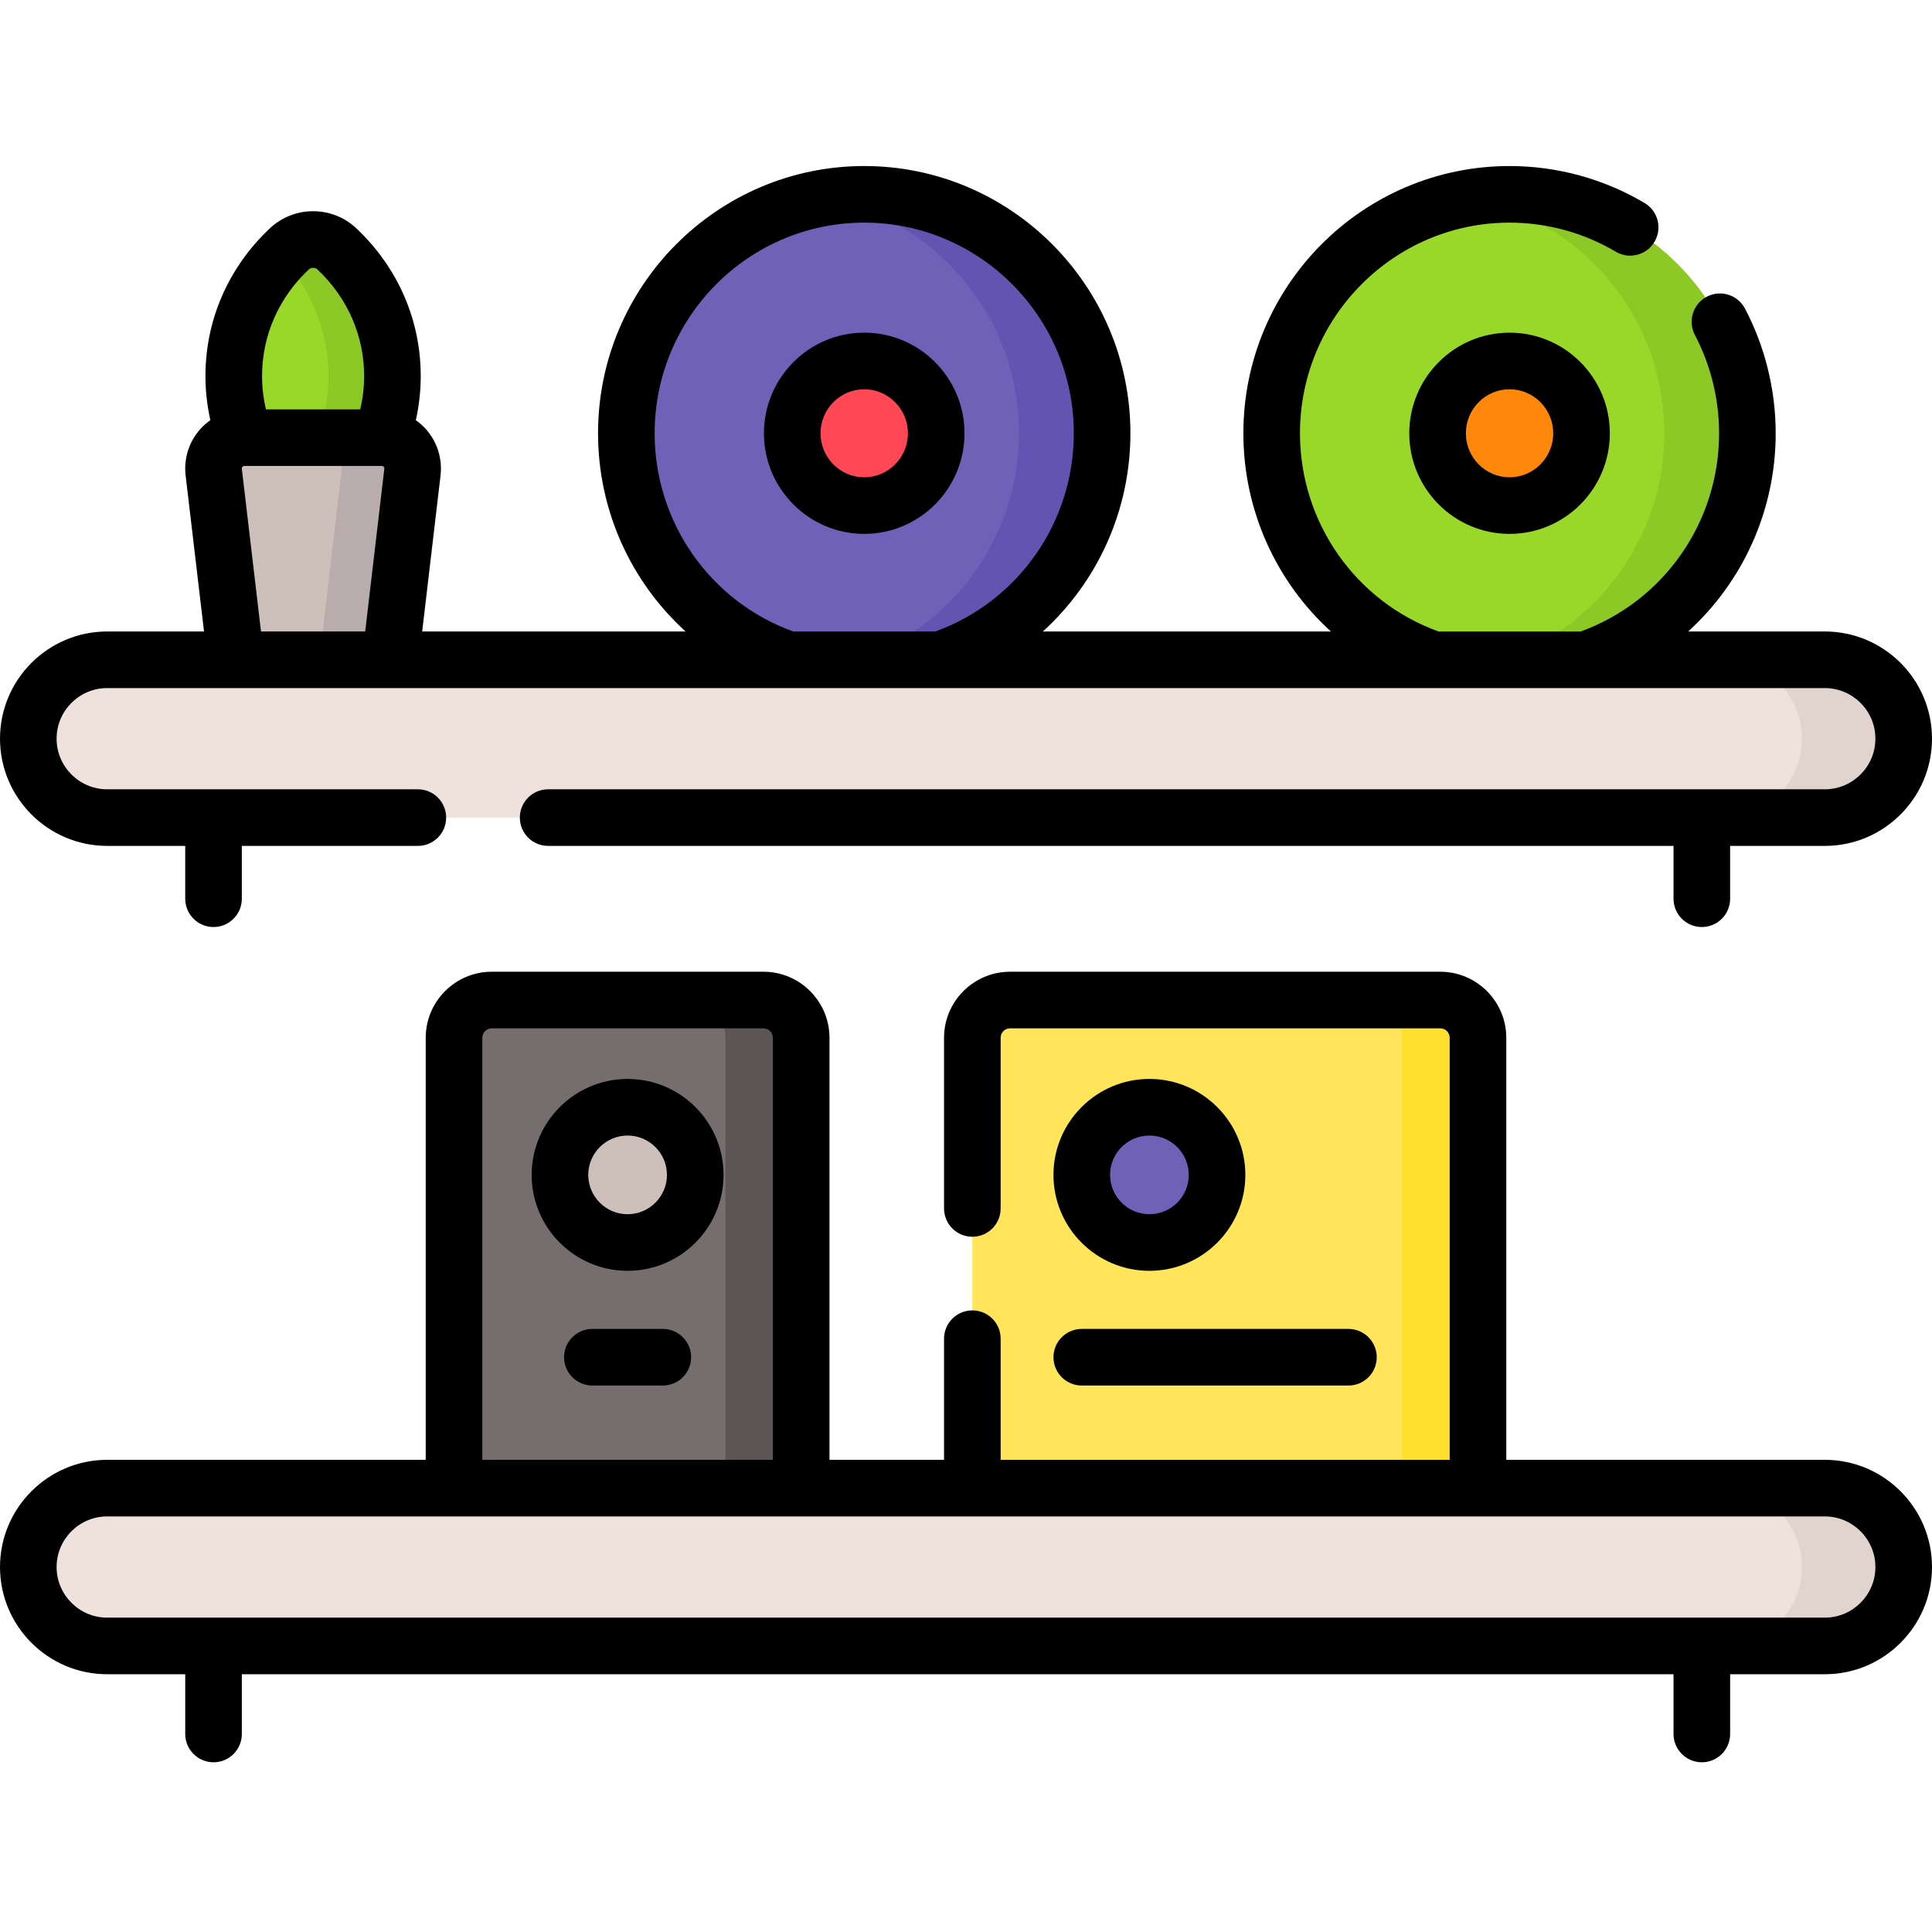 <svg height="512pt" viewBox="0 -44 512 512" width="512pt" xmlns="http://www.w3.org/2000/svg"><path d="m104 55.664c0 16.051-8.32 30.23-21.027 38.738-12.711-8.508-21.027-22.688-21.027-38.738 0-13.094 5.539-24.934 14.48-33.473 3.68-3.512 9.414-3.512 13.094 0 8.941 8.539 14.48 20.379 14.48 33.473zm0 0" fill="#98d829"/><path d="m104 55.668c0 16.051-8.32 30.23-21.031 38.738-3.098-2.078-5.938-4.5-8.469-7.199 7.809-8.352 12.559-19.41 12.559-31.539 0-12.133-4.75-23.18-12.547-31.531.617-.668 1.258-1.32 1.918-1.949 3.68-3.512 9.41-3.512 13.09 0 8.941 8.539 14.48 20.379 14.48 33.48zm0 0" fill="#8cc826"/><path d="m95.742 134.488h-25.539c-4.148 0-7.641-3.102-8.125-7.223l-5.434-46.141c-.574-4.863 3.227-9.141 8.125-9.141h36.406c4.898 0 8.695 4.277 8.125 9.141l-5.438 46.141c-.484 4.121-3.973 7.223-8.121 7.223zm0 0" fill="#cdbfba"/><path d="m109.297 81.121-5.434 46.145c-.48 4.117-3.973 7.223-8.121 7.223h-18.816c4.148 0 7.641-3.105 8.125-7.223l5.43-46.145c.574-4.859-3.223-9.137-8.121-9.137h18.816c4.898 0 8.695 4.277 8.121 9.137zm0 0" fill="#b9acac"/><path d="m381.68 355.023h-114c-5.523 0-10-4.477-10-10v-114c0-5.523 4.477-10 10-10h114c5.523 0 10 4.477 10 10v114c0 5.523-4.477 10-10 10zm0 0" fill="#ffe55a"/><path d="m391.68 231.027v114c0 5.52-4.48 10-10 10h-20.07c5.523 0 10-4.48 10-10v-114c0-5.531-4.477-10-10-10h20.07c5.52 0 10 4.469 10 10zm0 0" fill="#ffe02f"/><path d="m322.531 267.355c0 9.902-8.023 17.926-17.926 17.926-9.898 0-17.926-8.023-17.926-17.926 0-9.898 8.027-17.926 17.926-17.926 9.902 0 17.926 8.027 17.926 17.926zm0 0" fill="#6e61b7"/><path d="m202.32 355.023h-72c-5.523 0-10-4.477-10-10v-114c0-5.523 4.477-10 10-10h72c5.523 0 10 4.477 10 10v114c0 5.523-4.477 10-10 10zm0 0" fill="#766e6e"/><path d="m212.32 231.027v114c0 5.52-4.48 10-10 10h-20.07c5.52 0 10-4.48 10-10v-114c0-5.531-4.48-10-10-10h20.07c5.52 0 10 4.469 10 10zm0 0" fill="#5b5555"/><path d="m184.246 267.355c0 9.902-8.027 17.926-17.926 17.926-9.902 0-17.926-8.023-17.926-17.926 0-9.898 8.023-17.926 17.926-17.926 9.898 0 17.926 8.027 17.926 17.926zm0 0" fill="#cdbfba"/><path d="m292.066 70.824c0-34.973-28.223-63.328-63.039-63.328-34.812 0-63.035 28.355-63.035 63.328 0 34.973 28.223 63.324 63.035 63.324 34.816 0 63.039-28.352 63.039-63.324zm0 0" fill="#6e61b7"/><path d="m292.066 70.824c0 34.969-28.219 63.324-63.035 63.324-3.758 0-7.434-.332-11.016-.973 29.566-5.23 52.02-31.16 52.02-62.352 0-31.191-22.453-57.125-52.02-62.352 3.582-.641 7.258-.973 11.016-.973 34.816 0 63.035 28.355 63.035 63.324zm0 0" fill="#6354b2"/><path d="m248.105 70.824c0-10.582-8.543-19.164-19.078-19.164-10.531 0-19.074 8.582-19.074 19.164s8.543 19.16 19.074 19.16c10.535 0 19.078-8.578 19.078-19.16zm0 0" fill="#ff4755"/><path d="m463.082 70.824c0-34.973-28.223-63.328-63.035-63.328-34.816 0-63.039 28.355-63.039 63.328 0 34.973 28.223 63.324 63.039 63.324 34.812 0 63.035-28.352 63.035-63.324zm0 0" fill="#98d829"/><path d="m463.082 70.824c0 34.969-28.219 63.324-63.035 63.324-3.758 0-7.434-.332-11.016-.973 29.566-5.23 52.02-31.16 52.02-62.352 0-31.191-22.453-57.125-52.02-62.352 3.582-.641 7.258-.973 11.016-.973 34.816 0 63.035 28.355 63.035 63.324zm0 0" fill="#8cc826"/><path d="m419.121 70.824c0-10.582-8.539-19.164-19.074-19.164s-19.074 8.582-19.074 19.164 8.539 19.16 19.074 19.16 19.074-8.578 19.074-19.16zm0 0" fill="#ff8709"/><path d="m483.59 172.672h-455.18c-11.547 0-20.91-9.363-20.91-20.914 0-11.547 9.363-20.91 20.91-20.91h455.18c11.547 0 20.91 9.363 20.91 20.91 0 11.551-9.363 20.914-20.91 20.914zm0 0" fill="#efe2dd"/><path d="m504.5 151.758c0 5.77-2.34 11-6.121 14.789-3.789 3.781-9.02 6.121-14.789 6.121h-26.969c5.777 0 11-2.34 14.789-6.121 3.781-3.789 6.121-9.02 6.121-14.789 0-11.551-9.359-20.91-20.91-20.91h26.969c11.551 0 20.91 9.359 20.91 20.91zm0 0" fill="#e1d3ce"/><path d="m483.59 392.191h-455.18c-11.547 0-20.91-9.359-20.91-20.91s9.363-20.914 20.91-20.914h455.18c11.547 0 20.91 9.363 20.91 20.914 0 11.547-9.363 20.91-20.91 20.91zm0 0" fill="#efe2dd"/><path d="m504.5 371.277c0 5.77-2.34 11.008-6.121 14.789-3.789 3.789-9.02 6.129-14.789 6.129h-26.969c5.777 0 11-2.34 14.789-6.129 3.781-3.781 6.121-9.02 6.121-14.789 0-11.539-9.359-20.91-20.91-20.91h26.969c11.551 0 20.91 9.371 20.91 20.91zm0 0" fill="#e1d3ce"/><path d="m304.605 292.781c14.02 0 25.426-11.406 25.426-25.426s-11.406-25.426-25.426-25.426-25.426 11.406-25.426 25.426 11.406 25.426 25.426 25.426zm0-35.852c5.75 0 10.426 4.676 10.426 10.426 0 5.746-4.676 10.426-10.426 10.426s-10.426-4.68-10.426-10.426c0-5.75 4.676-10.426 10.426-10.426zm0 0"/><path d="m286.68 323.18h70.668c4.145 0 7.5-3.359 7.5-7.5 0-4.145-3.355-7.5-7.5-7.5h-70.668c-4.141 0-7.5 3.355-7.5 7.5 0 4.141 3.359 7.5 7.5 7.5zm0 0"/><path d="m166.32 241.93c-14.02 0-25.426 11.406-25.426 25.426s11.406 25.426 25.426 25.426c14.02 0 25.426-11.406 25.426-25.426s-11.406-25.426-25.426-25.426zm0 35.852c-5.75 0-10.426-4.68-10.426-10.426 0-5.75 4.676-10.426 10.426-10.426 5.746 0 10.426 4.676 10.426 10.426 0 5.746-4.68 10.426-10.426 10.426zm0 0"/><path d="m175.652 308.18h-18.668c-4.141 0-7.5 3.355-7.5 7.5 0 4.141 3.359 7.5 7.5 7.5h18.668c4.145 0 7.5-3.359 7.5-7.5 0-4.145-3.355-7.5-7.5-7.5zm0 0"/><path d="m255.605 70.824c0-14.703-11.922-26.664-26.578-26.664-14.652 0-26.574 11.961-26.574 26.664 0 14.699 11.922 26.66 26.574 26.66 14.656 0 26.578-11.961 26.578-26.66zm-26.578 11.66c-6.383 0-11.574-5.23-11.574-11.66 0-6.434 5.191-11.664 11.574-11.664 6.383 0 11.578 5.23 11.578 11.664 0 6.43-5.195 11.66-11.578 11.66zm0 0"/><path d="m373.473 70.824c0 14.699 11.922 26.66 26.574 26.66s26.574-11.961 26.574-26.66c0-14.703-11.922-26.664-26.574-26.664s-26.574 11.961-26.574 26.664zm38.148 0c0 6.43-5.191 11.66-11.574 11.66s-11.574-5.23-11.574-11.66c0-6.434 5.191-11.664 11.574-11.664s11.574 5.23 11.574 11.664zm0 0"/><path d="m28.41 180.172h20.676v14c0 4.141 3.359 7.5 7.5 7.5 4.145 0 7.5-3.359 7.5-7.5v-14h46.652c4.145 0 7.5-3.359 7.5-7.5 0-4.145-3.355-7.5-7.5-7.5h-82.328c-7.395 0-13.41-6.02-13.41-13.414 0-7.395 6.016-13.41 13.41-13.41h455.18c7.395 0 13.41 6.016 13.41 13.41 0 7.395-6.016 13.414-13.41 13.414h-338.328c-4.145 0-7.5 3.355-7.5 7.5 0 4.141 3.355 7.5 7.5 7.5h298.238v14c0 4.141 3.355 7.5 7.5 7.5s7.5-3.359 7.5-7.5v-14h25.09c15.664 0 28.41-12.746 28.41-28.414 0-15.664-12.746-28.41-28.41-28.41h-36.203c14.457-13.141 23.191-32.043 23.191-52.527 0-11.492-2.812-22.918-8.141-33.043-1.93-3.664-6.465-5.074-10.129-3.145-3.668 1.93-5.074 6.465-3.148 10.129 4.199 7.98 6.418 16.988 6.418 26.059 0 23.617-14.699 44.57-36.695 52.527h-37.668c-22-7.957-36.707-28.91-36.707-52.527 0-30.781 24.918-55.82 55.543-55.82 9.914 0 19.641 2.664 28.133 7.699 3.559 2.113 8.164.941 10.277-2.621 2.109-3.562.938-8.164-2.625-10.277-10.805-6.41-23.18-9.801-35.785-9.801-38.898 0-70.543 31.77-70.543 70.82 0 20.484 8.738 39.387 23.195 52.527h-76.332c14.457-13.141 23.199-32.043 23.199-52.527 0-39.051-31.645-70.82-70.539-70.82s-70.543 31.77-70.543 70.82c0 20.484 8.742 39.387 23.199 52.527h-69.805l4.867-41.355c.52-4.441-.887-8.902-3.859-12.246-.805-.906-1.715-1.699-2.691-2.387.863-3.824 1.301-7.742 1.301-11.695 0-14.875-6.062-28.777-17.066-39.152-6.426-6.055-16.492-6.055-22.922 0-11.004 10.375-17.066 24.277-17.066 39.152 0 3.957.445 7.867 1.305 11.691-.98.691-1.891 1.484-2.699 2.391-2.977 3.344-4.379 7.805-3.859 12.25l4.875 41.352h-25.656c-15.664 0-28.41 12.746-28.41 28.41 0 15.668 12.746 28.414 28.41 28.414zm145.078-109.352c0-30.781 24.918-55.82 55.543-55.82s55.539 25.039 55.539 55.82c0 23.613-14.707 44.57-36.707 52.527h-37.668c-22-7.957-36.707-28.91-36.707-52.527zm-91.688-43.391c.637-.602 1.711-.598 2.344 0 7.969 7.508 12.355 17.535 12.355 28.234 0 2.988-.355 5.945-1.039 8.824h-24.98c-.684-2.879-1.035-5.832-1.035-8.824 0-10.699 4.387-20.727 12.355-28.234zm-17.711 52.816c-.012-.074-.035-.301.164-.527.207-.23.438-.23.516-.23h36.41c.074 0 .301 0 .504.23.203.227.176.453.168.523l-5.07 43.105h-27.613zm0 0"/><path d="m483.59 342.867h-84.41v-111.848c0-9.648-7.852-17.5-17.5-17.5h-114c-9.648 0-17.5 7.852-17.5 17.5v45.23c0 4.141 3.355 7.5 7.5 7.5 4.145 0 7.5-3.359 7.5-7.5v-45.23c0-1.379 1.121-2.5 2.5-2.5h114c1.379 0 2.5 1.121 2.5 2.5v111.848h-119v-32.098c0-4.141-3.355-7.5-7.5-7.5-4.145 0-7.5 3.359-7.5 7.5v32.098h-30.359v-111.848c0-9.648-7.852-17.5-17.5-17.5h-72c-9.648 0-17.5 7.852-17.5 17.5v111.848h-84.41c-15.664 0-28.41 12.746-28.41 28.414 0 15.664 12.746 28.41 28.41 28.41h20.676v15.832c0 4.141 3.359 7.5 7.5 7.5 4.145 0 7.5-3.359 7.5-7.5v-15.832h379.414v15.832c0 4.141 3.355 7.5 7.5 7.5s7.5-3.359 7.5-7.5v-15.832h25.09c15.664 0 28.41-12.746 28.41-28.41 0-15.668-12.746-28.414-28.41-28.414zm-355.77-111.848c0-1.379 1.121-2.5 2.5-2.5h72c1.379 0 2.5 1.121 2.5 2.5v111.848h-77zm355.77 153.672h-455.18c-7.395 0-13.41-6.016-13.41-13.41s6.016-13.414 13.41-13.414h455.18c7.395 0 13.41 6.02 13.41 13.414s-6.016 13.41-13.41 13.41zm0 0"/></svg>